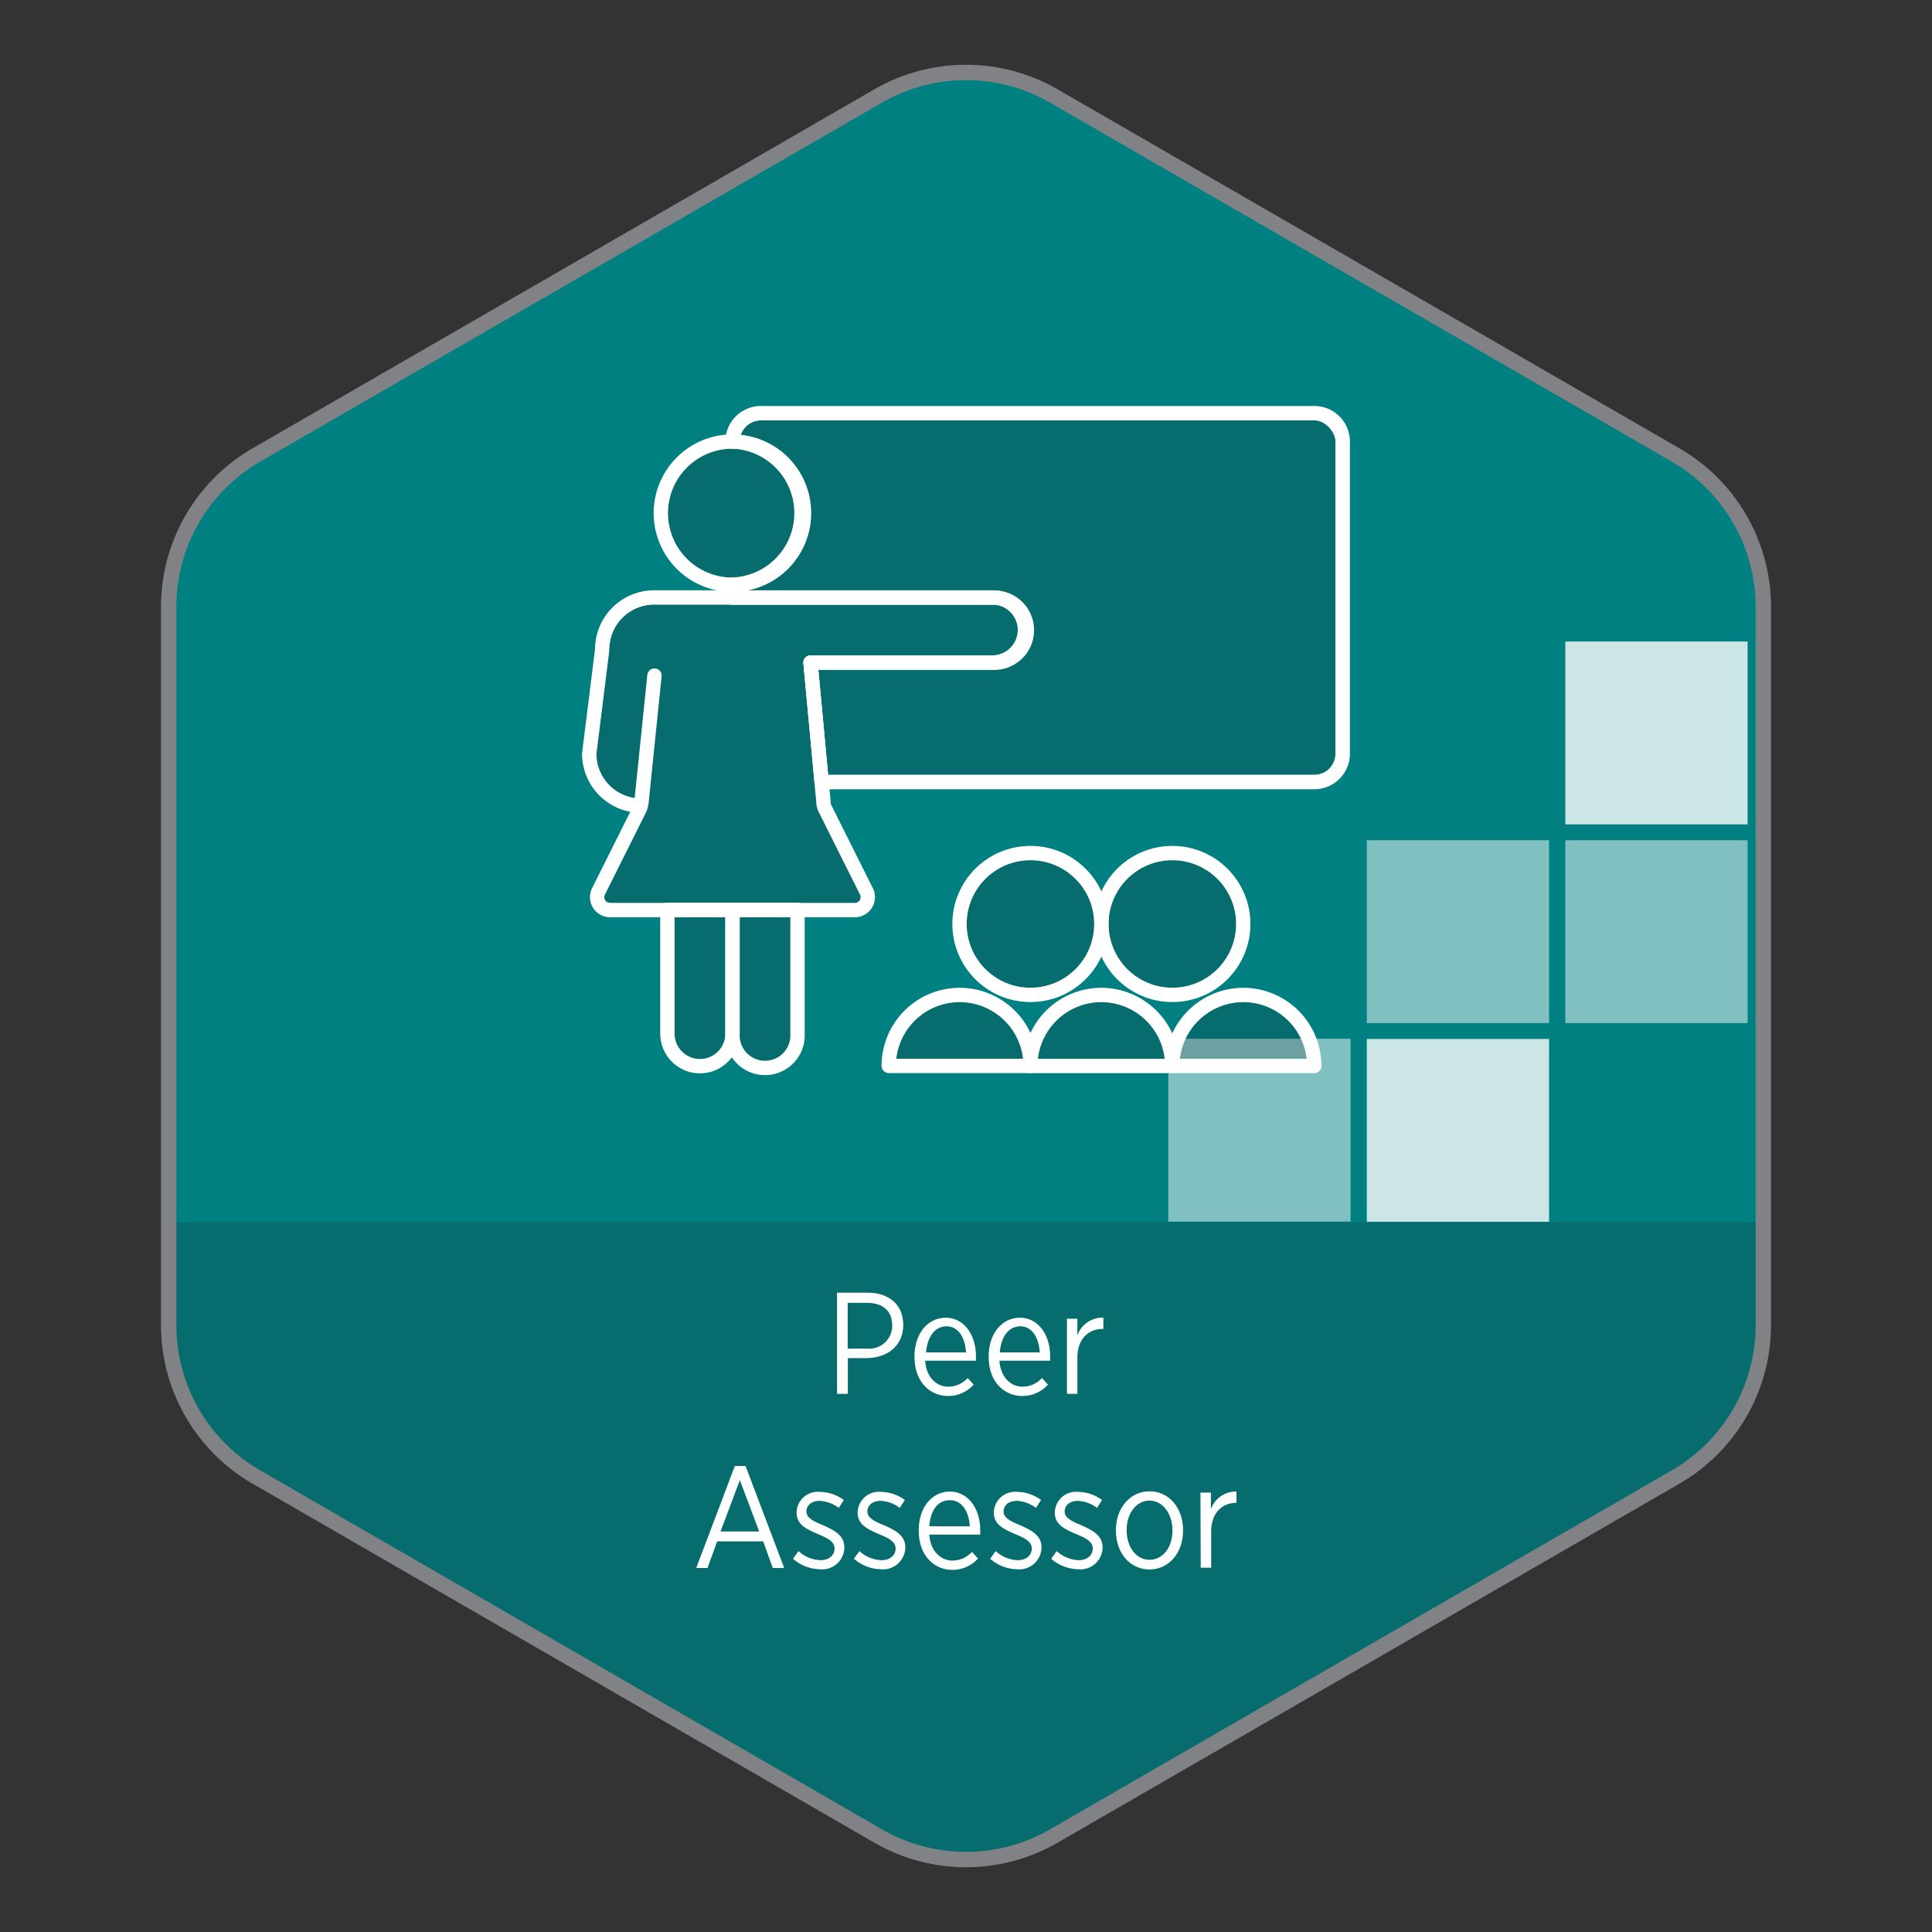 <svg xmlns="http://www.w3.org/2000/svg" xmlns:xlink="http://www.w3.org/1999/xlink" viewBox="0 0 200 200"><rect x="0" y="0" width="200" height="200" fill="#333333" stroke="none"/><defs><style>.cls-1,.cls-3,.cls-9{fill:none;}.cls-13,.cls-2,.cls-7{fill:#231f20;}.cls-2,.cls-3{stroke:#fff;stroke-linecap:round;stroke-linejoin:round;stroke-width:1.48px;}.cls-4{isolation:isolate;}.cls-5{fill:#008081;}.cls-6{clip-path:url(#clip-path);}.cls-12,.cls-7{opacity:0.2;mix-blend-mode:darken;}.cls-10,.cls-11,.cls-8{fill:#fff;}.cls-9{stroke:#808285;stroke-miterlimit:10;stroke-width:1.59px;}.cls-10{opacity:0.8;}.cls-11{opacity:0.5;}.cls-14{clip-path:url(#clip-path-2);}.cls-15{clip-path:url(#clip-path-3);}</style><clipPath id="clip-path"><path class="cls-1" d="M182.54,137.17V62.83a18.17,18.17,0,0,0-9.08-15.73L109.08,9.93a18.18,18.18,0,0,0-18.16,0L26.54,47.1a18.17,18.17,0,0,0-9.08,15.73v74.34a18.17,18.17,0,0,0,9.08,15.73l64.38,37.17a18.18,18.18,0,0,0,18.16,0l64.38-37.17A18.17,18.17,0,0,0,182.54,137.17Z"/></clipPath><clipPath id="clip-path-2"><path class="cls-2" d="M136.05,42.77H78.76a2.94,2.94,0,0,0-2.93,2.94,7.41,7.41,0,0,1,0,14.81v1.35h26.92a3.37,3.37,0,1,1,0,6.73H83.9s.87,9.26,1.15,12.36h51A2.94,2.94,0,0,0,139,78V45.71A2.94,2.94,0,0,0,136.05,42.77Z"/></clipPath><clipPath id="clip-path-3"><path class="cls-3" d="M136.05,42.77H78.76a2.94,2.94,0,0,0-2.93,2.94,7.41,7.41,0,0,1,0,14.81v1.35h26.92a3.37,3.37,0,1,1,0,6.73H83.9s.87,9.26,1.15,12.36h51A2.94,2.94,0,0,0,139,78V45.71A2.94,2.94,0,0,0,136.05,42.77Z"/></clipPath></defs><title>FHS003-digital-badge</title><g class="cls-4"><g id="Layer_1" data-name="Layer 1"><path class="cls-5" d="M182.54,137.17V62.83a18.17,18.17,0,0,0-9.08-15.73L109.08,9.93a18.18,18.18,0,0,0-18.16,0L26.54,47.1a18.17,18.17,0,0,0-9.08,15.73v74.34a18.17,18.17,0,0,0,9.08,15.73l64.38,37.17a18.18,18.18,0,0,0,18.16,0l64.38-37.17A18.17,18.17,0,0,0,182.54,137.17Z"/><g class="cls-6"><rect class="cls-7" x="15.65" y="126.51" width="167.79" height="73.63"/></g><path class="cls-8" d="M86.65,133.82h3.16c2.24,0,3.69,1.26,3.69,3.33v0c0,2.22-1.68,3.42-3.82,3.44H87.77v3.7H86.65Zm3.06,5.78a2.37,2.37,0,0,0,2.65-2.39h0c0-1.53-1-2.34-2.61-2.34h-2v4.74Z"/><path class="cls-8" d="M94.67,140.48v-.07c0-2.39,1.4-4,3.23-4s3.13,1.68,3.13,4c0,.11,0,.32,0,.45H95.77c.12,1.73,1.18,2.69,2.41,2.69a2.75,2.75,0,0,0,2-.9l.61.69a3.52,3.52,0,0,1-2.68,1.17C96.23,144.49,94.67,143,94.67,140.48ZM100,140c-.07-1.48-.78-2.7-2-2.7s-2,1.07-2.13,2.7Z"/><path class="cls-8" d="M102.35,140.48v-.07c0-2.39,1.4-4,3.23-4s3.13,1.68,3.13,4c0,.11,0,.32,0,.45h-5.25c.12,1.73,1.18,2.69,2.41,2.69a2.75,2.75,0,0,0,2-.9l.61.69a3.52,3.52,0,0,1-2.68,1.17C103.91,144.49,102.35,143,102.35,140.48Zm5.28-.48c-.07-1.48-.78-2.7-2-2.7s-2,1.07-2.13,2.7Z"/><path class="cls-8" d="M110.45,136.51h1.08v1.72a2.77,2.77,0,0,1,2.69-1.83v1.17h-.06c-1.46,0-2.63,1-2.63,3v3.72h-1.08Z"/><path class="cls-8" d="M76.07,151.76h1.11l4,10.56H80l-1-2.76H74.24l-1,2.76H72.07Zm2.52,6.78-2-5.32-2,5.32Z"/><path class="cls-8" d="M82.09,161.36l.57-.79a3.58,3.58,0,0,0,2.28.94c.85,0,1.45-.48,1.45-1.21v0c0-.69-.64-1.05-1.69-1.48-1.25-.54-2.24-1-2.24-2.25v0a2.2,2.2,0,0,1,2.43-2.13,4.22,4.22,0,0,1,2.46.84l-.52.82a3.47,3.47,0,0,0-2-.73c-.82,0-1.35.48-1.35,1.09v0c0,.66.68,1,1.74,1.44,1.29.57,2.19,1.11,2.19,2.3v0a2.3,2.3,0,0,1-2.53,2.25A4.36,4.36,0,0,1,82.09,161.36Z"/><path class="cls-8" d="M88.4,161.36l.57-.79a3.6,3.6,0,0,0,2.28.94c.86,0,1.46-.48,1.46-1.21v0c0-.69-.65-1.05-1.7-1.48-1.24-.54-2.23-1-2.23-2.25v0a2.2,2.2,0,0,1,2.43-2.13,4.24,4.24,0,0,1,2.46.84l-.53.82a3.44,3.44,0,0,0-2-.73c-.83,0-1.35.48-1.35,1.09v0c0,.66.67,1,1.74,1.44,1.29.57,2.19,1.11,2.19,2.3v0a2.31,2.31,0,0,1-2.54,2.25A4.38,4.38,0,0,1,88.4,161.36Z"/><path class="cls-8" d="M95.11,158.48v-.07c0-2.39,1.39-4,3.22-4s3.14,1.68,3.14,4a3.54,3.54,0,0,1,0,.45H96.2c.12,1.73,1.19,2.69,2.42,2.69a2.75,2.75,0,0,0,2-.9l.62.69a3.55,3.55,0,0,1-2.69,1.17C96.67,162.49,95.11,161,95.11,158.48Zm5.28-.48c-.08-1.48-.78-2.7-2.06-2.7s-2,1.07-2.13,2.7Z"/><path class="cls-8" d="M102.5,161.36l.57-.79a3.6,3.6,0,0,0,2.28.94c.86,0,1.46-.48,1.46-1.21v0c0-.69-.65-1.05-1.7-1.48-1.24-.54-2.23-1-2.23-2.25v0a2.2,2.2,0,0,1,2.43-2.13,4.24,4.24,0,0,1,2.46.84l-.53.82a3.44,3.44,0,0,0-2-.73c-.83,0-1.35.48-1.35,1.09v0c0,.66.67,1,1.74,1.44,1.29.57,2.19,1.11,2.19,2.3v0a2.31,2.31,0,0,1-2.54,2.25A4.38,4.38,0,0,1,102.5,161.36Z"/><path class="cls-8" d="M108.82,161.36l.57-.79a3.58,3.58,0,0,0,2.28.94c.85,0,1.45-.48,1.45-1.21v0c0-.69-.64-1.05-1.69-1.48-1.25-.54-2.24-1-2.24-2.25v0a2.2,2.2,0,0,1,2.43-2.13,4.22,4.22,0,0,1,2.46.84l-.52.82a3.47,3.47,0,0,0-2-.73c-.82,0-1.35.48-1.35,1.09v0c0,.66.68,1,1.74,1.44,1.29.57,2.19,1.11,2.19,2.3v0a2.3,2.3,0,0,1-2.53,2.25A4.36,4.36,0,0,1,108.82,161.36Z"/><path class="cls-8" d="M115.52,158.48v-.1c0-2.28,1.47-4,3.48-4s3.47,1.72,3.47,4v.09c0,2.28-1.47,4-3.48,4S115.52,160.76,115.52,158.48Zm5.85,0v-.08c0-1.75-1.05-3.06-2.38-3.06s-2.36,1.31-2.36,3v.07c0,1.76,1,3.06,2.37,3.06S121.37,160.19,121.37,158.47Z"/><path class="cls-8" d="M124.27,154.51h1.08v1.72A2.76,2.76,0,0,1,128,154.4v1.17H128c-1.45,0-2.62,1-2.62,3v3.72h-1.08Z"/><path class="cls-9" d="M182.54,137.17V62.83a18.17,18.17,0,0,0-9.08-15.73L109.08,9.93a18.18,18.18,0,0,0-18.16,0L26.54,47.1a18.17,18.17,0,0,0-9.08,15.73v74.34a18.17,18.17,0,0,0,9.08,15.73l64.38,37.17a18.18,18.18,0,0,0,18.16,0l64.38-37.17A18.17,18.17,0,0,0,182.54,137.17Z"/><rect class="cls-10" x="141.49" y="107.55" width="18.87" height="18.93"/><rect class="cls-11" x="162.04" y="86.98" width="18.87" height="18.93"/><rect class="cls-11" x="141.49" y="86.98" width="18.87" height="18.93"/><rect class="cls-11" x="120.94" y="107.53" width="18.87" height="18.93"/><rect class="cls-10" x="162.04" y="66.41" width="18.87" height="18.93"/><g class="cls-12"><path class="cls-13" d="M136.05,42.77H78.76a2.94,2.94,0,0,0-2.93,2.94,7.41,7.41,0,0,1,0,14.81v1.35h26.92a3.37,3.37,0,1,1,0,6.73H83.9s.87,9.26,1.15,12.36h51A2.94,2.94,0,0,0,139,78V45.71A2.94,2.94,0,0,0,136.05,42.77Z"/><g class="cls-14"><rect class="cls-2" x="75.83" y="42.77" width="63.16" height="38.19" rx="2.94" ry="2.94"/></g><path class="cls-3" d="M136.05,42.77H78.76a2.94,2.94,0,0,0-2.93,2.94,7.41,7.41,0,0,1,0,14.81v1.35h26.92a3.37,3.37,0,1,1,0,6.73H83.9s.87,9.26,1.15,12.36h51A2.94,2.94,0,0,0,139,78V45.71A2.94,2.94,0,0,0,136.05,42.77Z"/><path class="cls-2" d="M69.09,94.18V107a3.37,3.37,0,0,0,6.74,0V94.18Z"/><path class="cls-2" d="M75.83,94.18V107a3.37,3.37,0,1,0,6.73,0V94.18Z"/><path class="cls-2" d="M67.75,69.94,66.4,83.09a1.55,1.55,0,0,1-.07.31A5.38,5.38,0,0,1,61,78l1.34-10.77a5.38,5.38,0,0,1,5.39-5.38h35a3.37,3.37,0,0,1,3.37,3.36h0a3.38,3.38,0,0,1-3.37,3.37H83.9l1.35,14.49a1.36,1.36,0,0,0,.14.6l4.27,8.54a1.34,1.34,0,0,1-1.2,2H63.19a1.34,1.34,0,0,1-1.2-2l4.27-8.54a2.46,2.46,0,0,0,.07-.29h0a1.55,1.55,0,0,0,.07-.31Z"/><path class="cls-2" d="M83.23,53.11a7.41,7.41,0,1,1-7.4-7.4A7.4,7.4,0,0,1,83.23,53.11Z"/><circle class="cls-2" cx="106.67" cy="95.65" r="7.34"/><circle class="cls-2" cx="121.36" cy="95.65" r="7.34"/><path class="cls-2" d="M99.33,103A7.35,7.35,0,0,0,92,110.34h14.69A7.35,7.35,0,0,0,99.33,103Z"/><path class="cls-2" d="M114,103a7.35,7.35,0,0,0-7.34,7.35h14.69A7.35,7.35,0,0,0,114,103Z"/><path class="cls-2" d="M128.7,103a7.35,7.35,0,0,0-7.34,7.35h14.69A7.35,7.35,0,0,0,128.7,103Z"/></g><g class="cls-15"><rect class="cls-3" x="75.83" y="42.77" width="63.16" height="38.19" rx="2.94" ry="2.94"/></g><path class="cls-3" d="M136.05,42.77H78.76a2.94,2.94,0,0,0-2.93,2.94,7.41,7.41,0,0,1,0,14.81v1.35h26.92a3.37,3.37,0,1,1,0,6.73H83.9s.87,9.26,1.15,12.36h51A2.94,2.94,0,0,0,139,78V45.71A2.94,2.94,0,0,0,136.05,42.77Z"/><path class="cls-3" d="M69.09,94.18V107a3.37,3.37,0,0,0,6.74,0V94.18Z"/><path class="cls-3" d="M75.83,94.18V107a3.37,3.37,0,1,0,6.73,0V94.18Z"/><path class="cls-3" d="M67.75,69.94,66.4,83.09a1.55,1.55,0,0,1-.07.31A5.38,5.38,0,0,1,61,78l1.34-10.77a5.38,5.38,0,0,1,5.39-5.38h35a3.37,3.37,0,0,1,3.37,3.36h0a3.38,3.38,0,0,1-3.37,3.37H83.9l1.35,14.49a1.36,1.36,0,0,0,.14.6l4.27,8.54a1.34,1.34,0,0,1-1.2,2H63.19a1.34,1.34,0,0,1-1.2-2l4.27-8.54a2.46,2.46,0,0,0,.07-.29h0a1.55,1.55,0,0,0,.07-.31Z"/><path class="cls-3" d="M83.23,53.11a7.41,7.41,0,1,1-7.4-7.4A7.4,7.4,0,0,1,83.23,53.11Z"/><circle class="cls-3" cx="106.67" cy="95.65" r="7.34"/><circle class="cls-3" cx="121.36" cy="95.65" r="7.34"/><path class="cls-3" d="M99.33,103A7.35,7.35,0,0,0,92,110.34h14.69A7.35,7.35,0,0,0,99.33,103Z"/><path class="cls-3" d="M114,103a7.35,7.35,0,0,0-7.34,7.35h14.69A7.35,7.35,0,0,0,114,103Z"/><path class="cls-3" d="M128.7,103a7.35,7.35,0,0,0-7.34,7.35h14.69A7.35,7.35,0,0,0,128.7,103Z"/></g></g></svg>